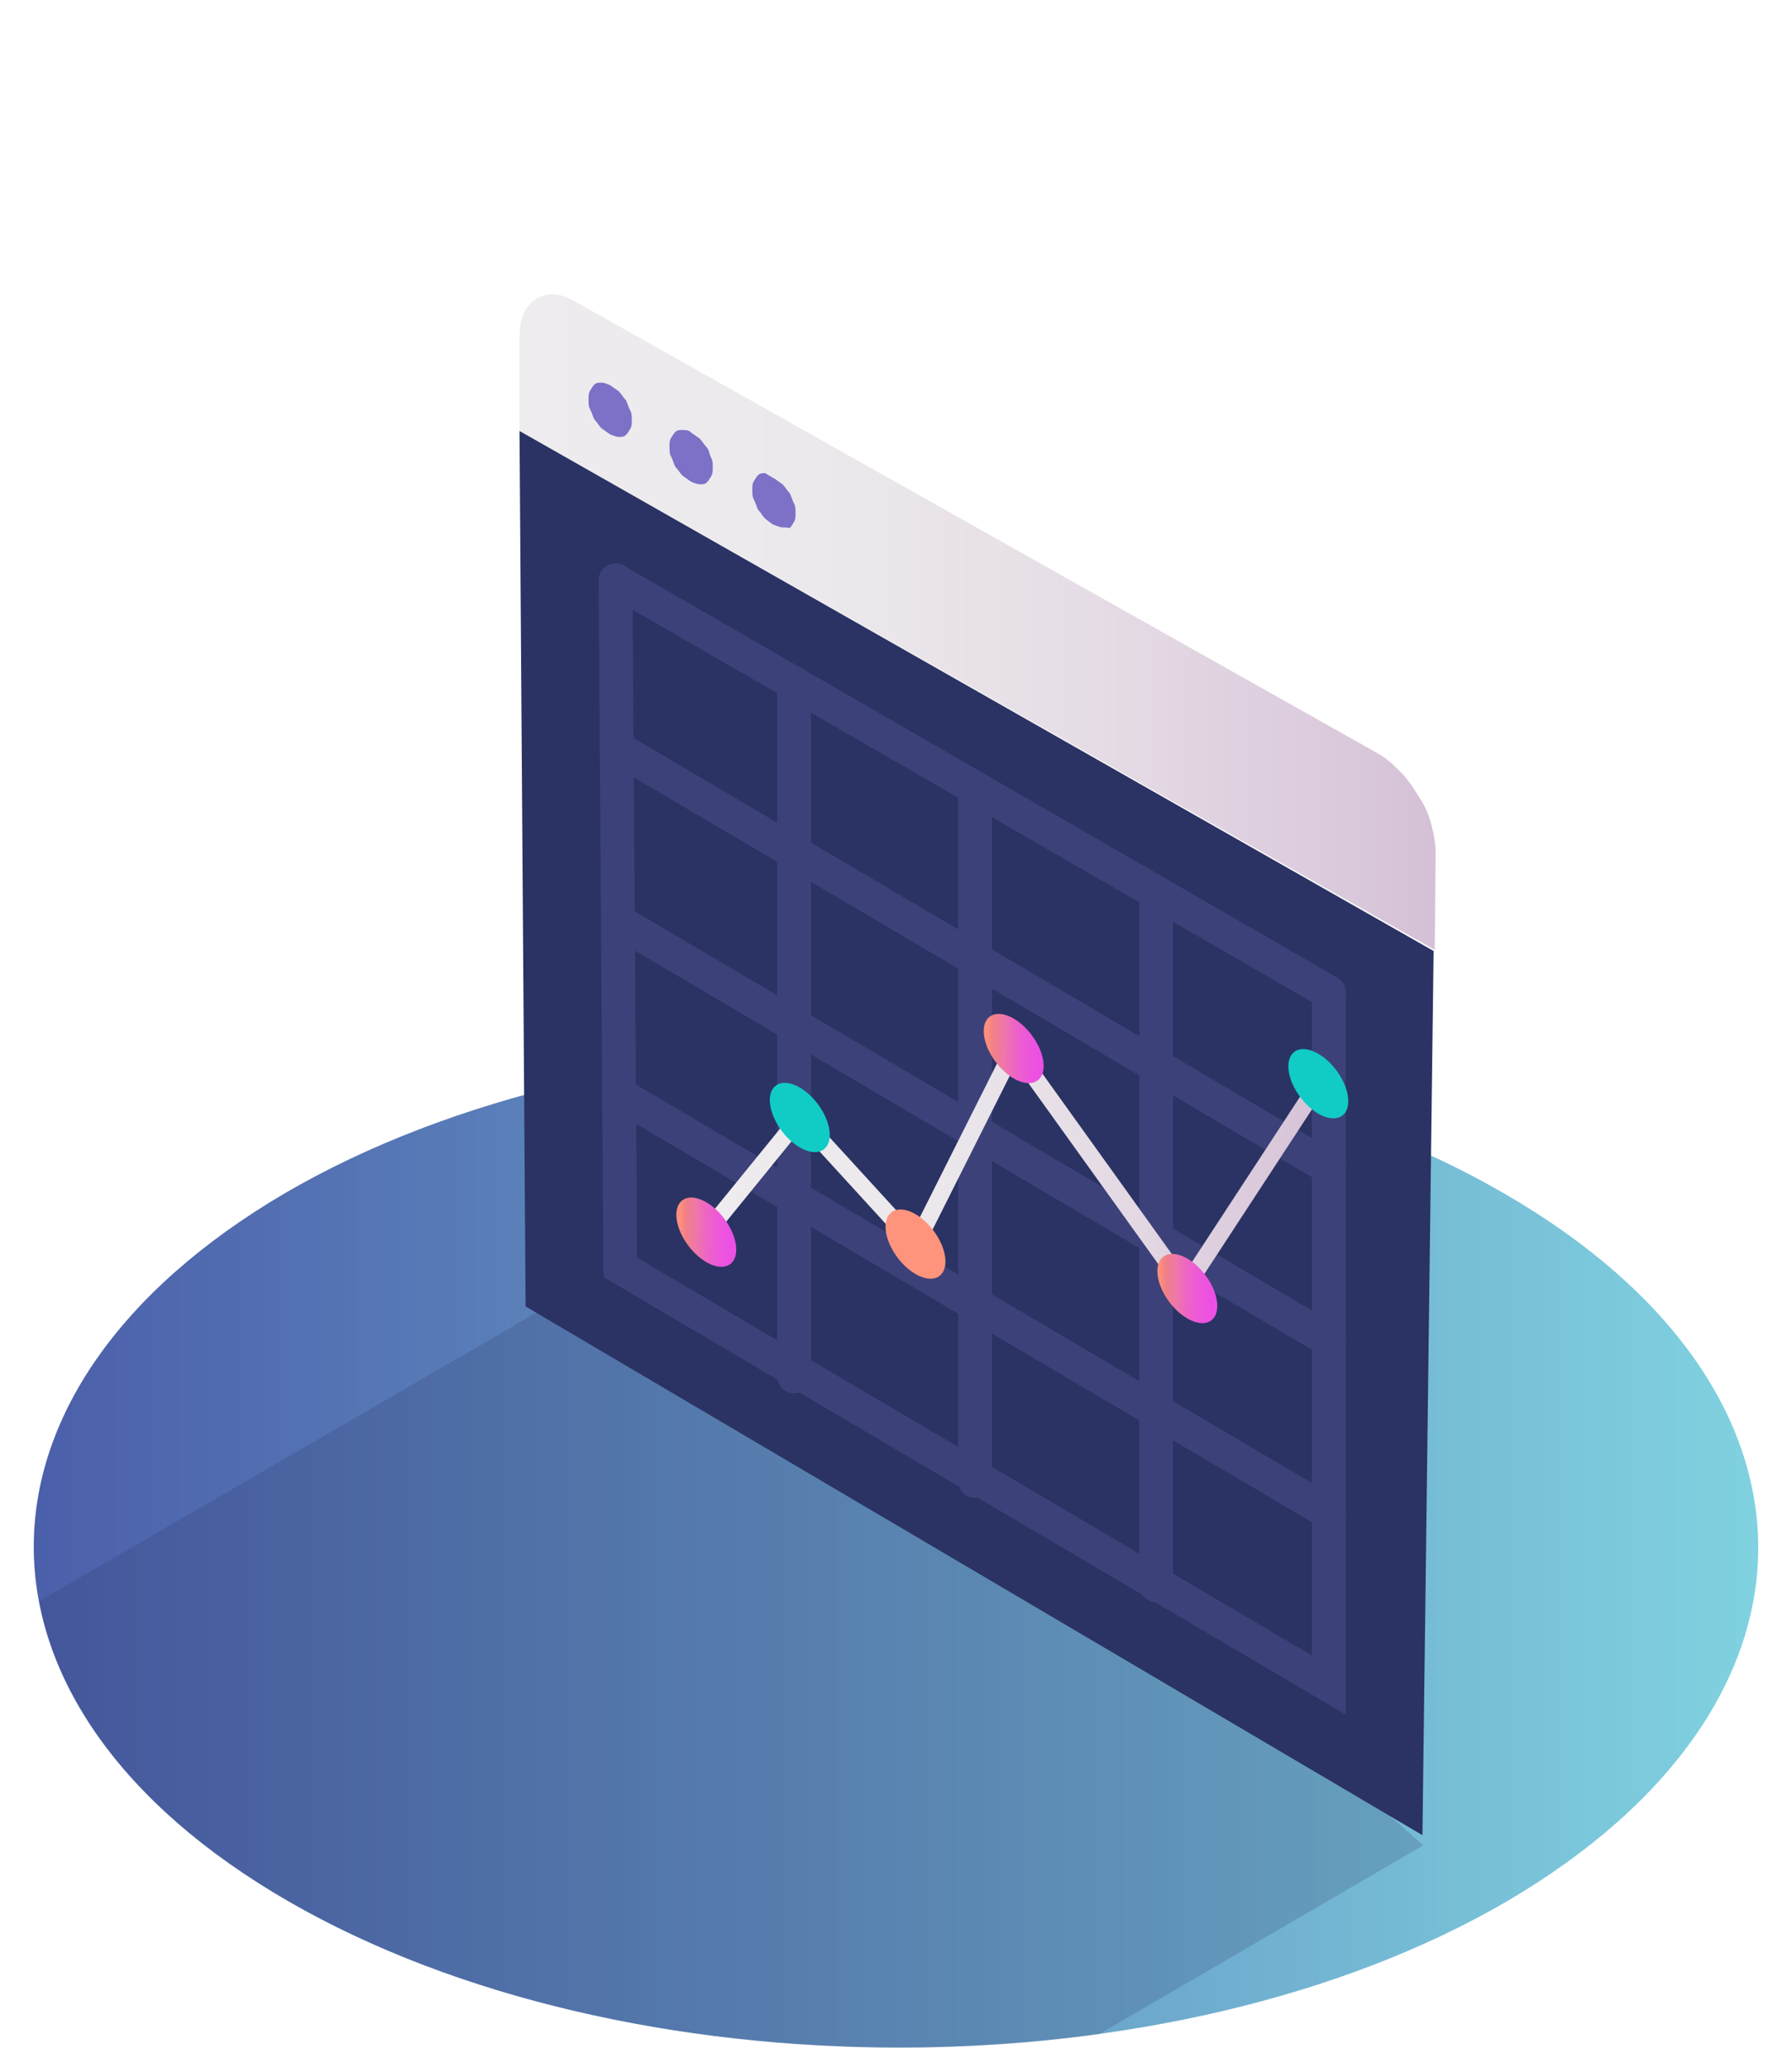 <svg viewBox="0 0 106 122.23" xmlns="http://www.w3.org/2000/svg" xmlns:xlink="http://www.w3.org/1999/xlink"><linearGradient id="a" gradientTransform="matrix(1 0 0 -1 262 150.82)" gradientUnits="userSpaceOnUse" x1="-260" x2="-158" y1="59.32" y2="59.32"><stop offset="0" stop-color="#4b5faa"/><stop offset="1" stop-color="#80d2e0"/></linearGradient><linearGradient id="b" gradientTransform="matrix(1 0 0 -1 262 68.15)" gradientUnits="userSpaceOnUse" x1="-231.27" x2="-177.09" y1="31.35" y2="31.35"><stop offset="0" stop-color="#eeecee"/><stop offset=".32" stop-color="#ece9ec"/><stop offset=".6" stop-color="#e6dee6"/><stop offset=".86" stop-color="#dcccdd"/><stop offset="1" stop-color="#d5c0d6"/></linearGradient><linearGradient id="c" gradientTransform="matrix(.996 .575 -.004 1.002 0 149.98)" x1="41.3" x2="78.5" xlink:href="#b" y1="-116.07" y2="-116.07"/><linearGradient id="d" gradientTransform="matrix(.45 1.058 -.606 .799 -37.95 109.37)" gradientUnits="userSpaceOnUse" x1="40.02" x2="43.57" y1="-101.23" y2="-101.23"><stop offset="0" stop-color="#ff8f7d"/><stop offset=".1" stop-color="#f08087"/><stop offset=".27" stop-color="#ef77a9"/><stop offset=".45" stop-color="#ed65c4"/><stop offset=".62" stop-color="#ed59d7"/><stop offset=".81" stop-color="#ec51e2"/><stop offset="1" stop-color="#ec4fe6"/></linearGradient><linearGradient id="e" gradientTransform="matrix(.45 1.058 -.606 .799 -40.84 96.26)" x1="58.2" x2="61.75" xlink:href="#d" y1="-122.6" y2="-122.6"/><linearGradient id="f" gradientTransform="matrix(.45 1.058 -.606 .799 -30.23 92.94)" x1="68.48" x2="72.03" xlink:href="#d" y1="-114.33" y2="-114.33"/><path d="m88.94 70.56c20 11.53 20.1 30.2.2 41.88-19.79 11.53-52.08 11.53-72.08 0s-20.1-30.2-.2-41.88c19.79-11.53 52.13-11.53 72.08 0z" fill="url(#a)"/><path d="m37.67 74.18-35.35 20.51c1.22 6.48 6.12 12.75 14.74 17.75 13.06 7.5 31.32 10.15 47.95 7.86l19.18-11.17-34.74-30.56z" fill="#2a3363" opacity=".2"/><path d="m30.73 25.48 54.07 30.76-.66 52.29-53.05-31.27z" fill="#2a3363"/><path d="m81.49 44.56c.51.26.92.66 1.33 1.07s.77.92 1.07 1.43c.36.51.61 1.07.77 1.68s.26 1.17.26 1.68l-.05 5.76-54.14-30.7v-5.61c0-.51.1-1.02.26-1.33.15-.36.41-.66.66-.82.31-.2.66-.31 1.07-.31s.82.15 1.28.41l47.49 26.73z" fill="url(#b)"/><g fill="#7c71c7"><path d="m40.88 25.58c.15.1.36.26.51.36.15.15.26.36.41.51s.15.41.26.61.1.41.1.61c0 .15 0 .36-.1.51s-.15.26-.26.36-.26.1-.41.1-.36-.1-.51-.15c-.15-.1-.36-.26-.51-.36-.15-.15-.26-.36-.41-.51-.1-.15-.15-.41-.26-.61-.1-.15-.1-.41-.1-.61 0-.15 0-.36.1-.51s.15-.26.26-.36.26-.1.41-.1c.2 0 .36 0 .51.15z"/><path d="m36.09 22.78c.15.1.36.26.51.36.15.15.26.36.41.51.1.15.15.41.26.61.1.15.1.41.1.61 0 .15 0 .36-.1.51s-.15.26-.26.36-.26.1-.41.1-.36-.1-.51-.15c-.15-.1-.36-.26-.51-.36-.15-.15-.26-.36-.41-.51-.1-.15-.15-.41-.26-.61-.1-.15-.1-.41-.1-.61 0-.15 0-.36.1-.51s.15-.26.26-.36.26-.1.41-.1c.2 0 .36.1.51.15z"/><path d="m45.78 28.28c.15.1.36.26.51.36.15.15.26.36.41.51.1.15.15.41.26.61.1.15.1.41.1.61 0 .15 0 .36-.1.51s-.15.26-.26.36c-.1-.05-.26-.05-.41-.05s-.36-.1-.51-.15-.36-.26-.51-.36c-.15-.15-.26-.36-.41-.51-.1-.15-.15-.41-.26-.61-.1-.15-.1-.41-.1-.61s0-.36.1-.51.15-.26.26-.36.26-.1.41-.1c.15.1.31.2.51.31z"/></g><g style="opacity:.22;fill:none;stroke-linecap:round;stroke-miterlimit:10;stroke:#7c71c7;stroke-width:2"><path d="m36.41 34.32.28 40.63 41.91 24.7v-40.97"/><path d="m36.69 54.55 41.91 24.7"/><path d="m36.69 44.34 41.91 24.71"/><path d="m36.69 64.75 41.91 24.7"/><path d="m78.6 58.68-42.19-24.36"/><path d="m57.68 87.58v-40.97"/><path d="m46.97 81.39v-40.97"/><path d="m68.39 93.76v-40.97"/></g><path d="m41.8 72.88 5.52-6.79 6.85 7.49 5.81-11.57 10.14 14.13 7.88-12.05" fill="none" stroke="url(#c)" stroke-linecap="round" stroke-miterlimit="10"/><ellipse cx="41.8" cy="72.88" fill="url(#d)" rx="1.33" ry="2.36" transform="matrix(.799 -.601 .601 .799 -35.42 39.76)"/><ellipse cx="47.32" cy="66.09" fill="#10ccc5" rx="1.33" ry="2.36" transform="matrix(.799 -.601 .601 .799 -30.22 41.72)"/><ellipse cx="54.17" cy="73.58" fill="#ff947d" rx="1.33" ry="2.36" transform="matrix(.799 -.601 .601 .799 -33.35 47.34)"/><ellipse cx="59.98" cy="62.01" fill="url(#e)" rx="1.33" ry="2.36" transform="matrix(.799 -.601 .601 .799 -25.23 48.51)"/><ellipse cx="70.25" cy="76.21" fill="url(#f)" rx="1.33" ry="2.36" transform="matrix(.799 -.601 .601 .799 -31.7 57.53)"/><ellipse cx="78" cy="64.09" fill="#10ccc5" rx="1.33" ry="2.36" transform="matrix(.799 -.601 .601 .799 -22.86 59.76)"/></svg>
